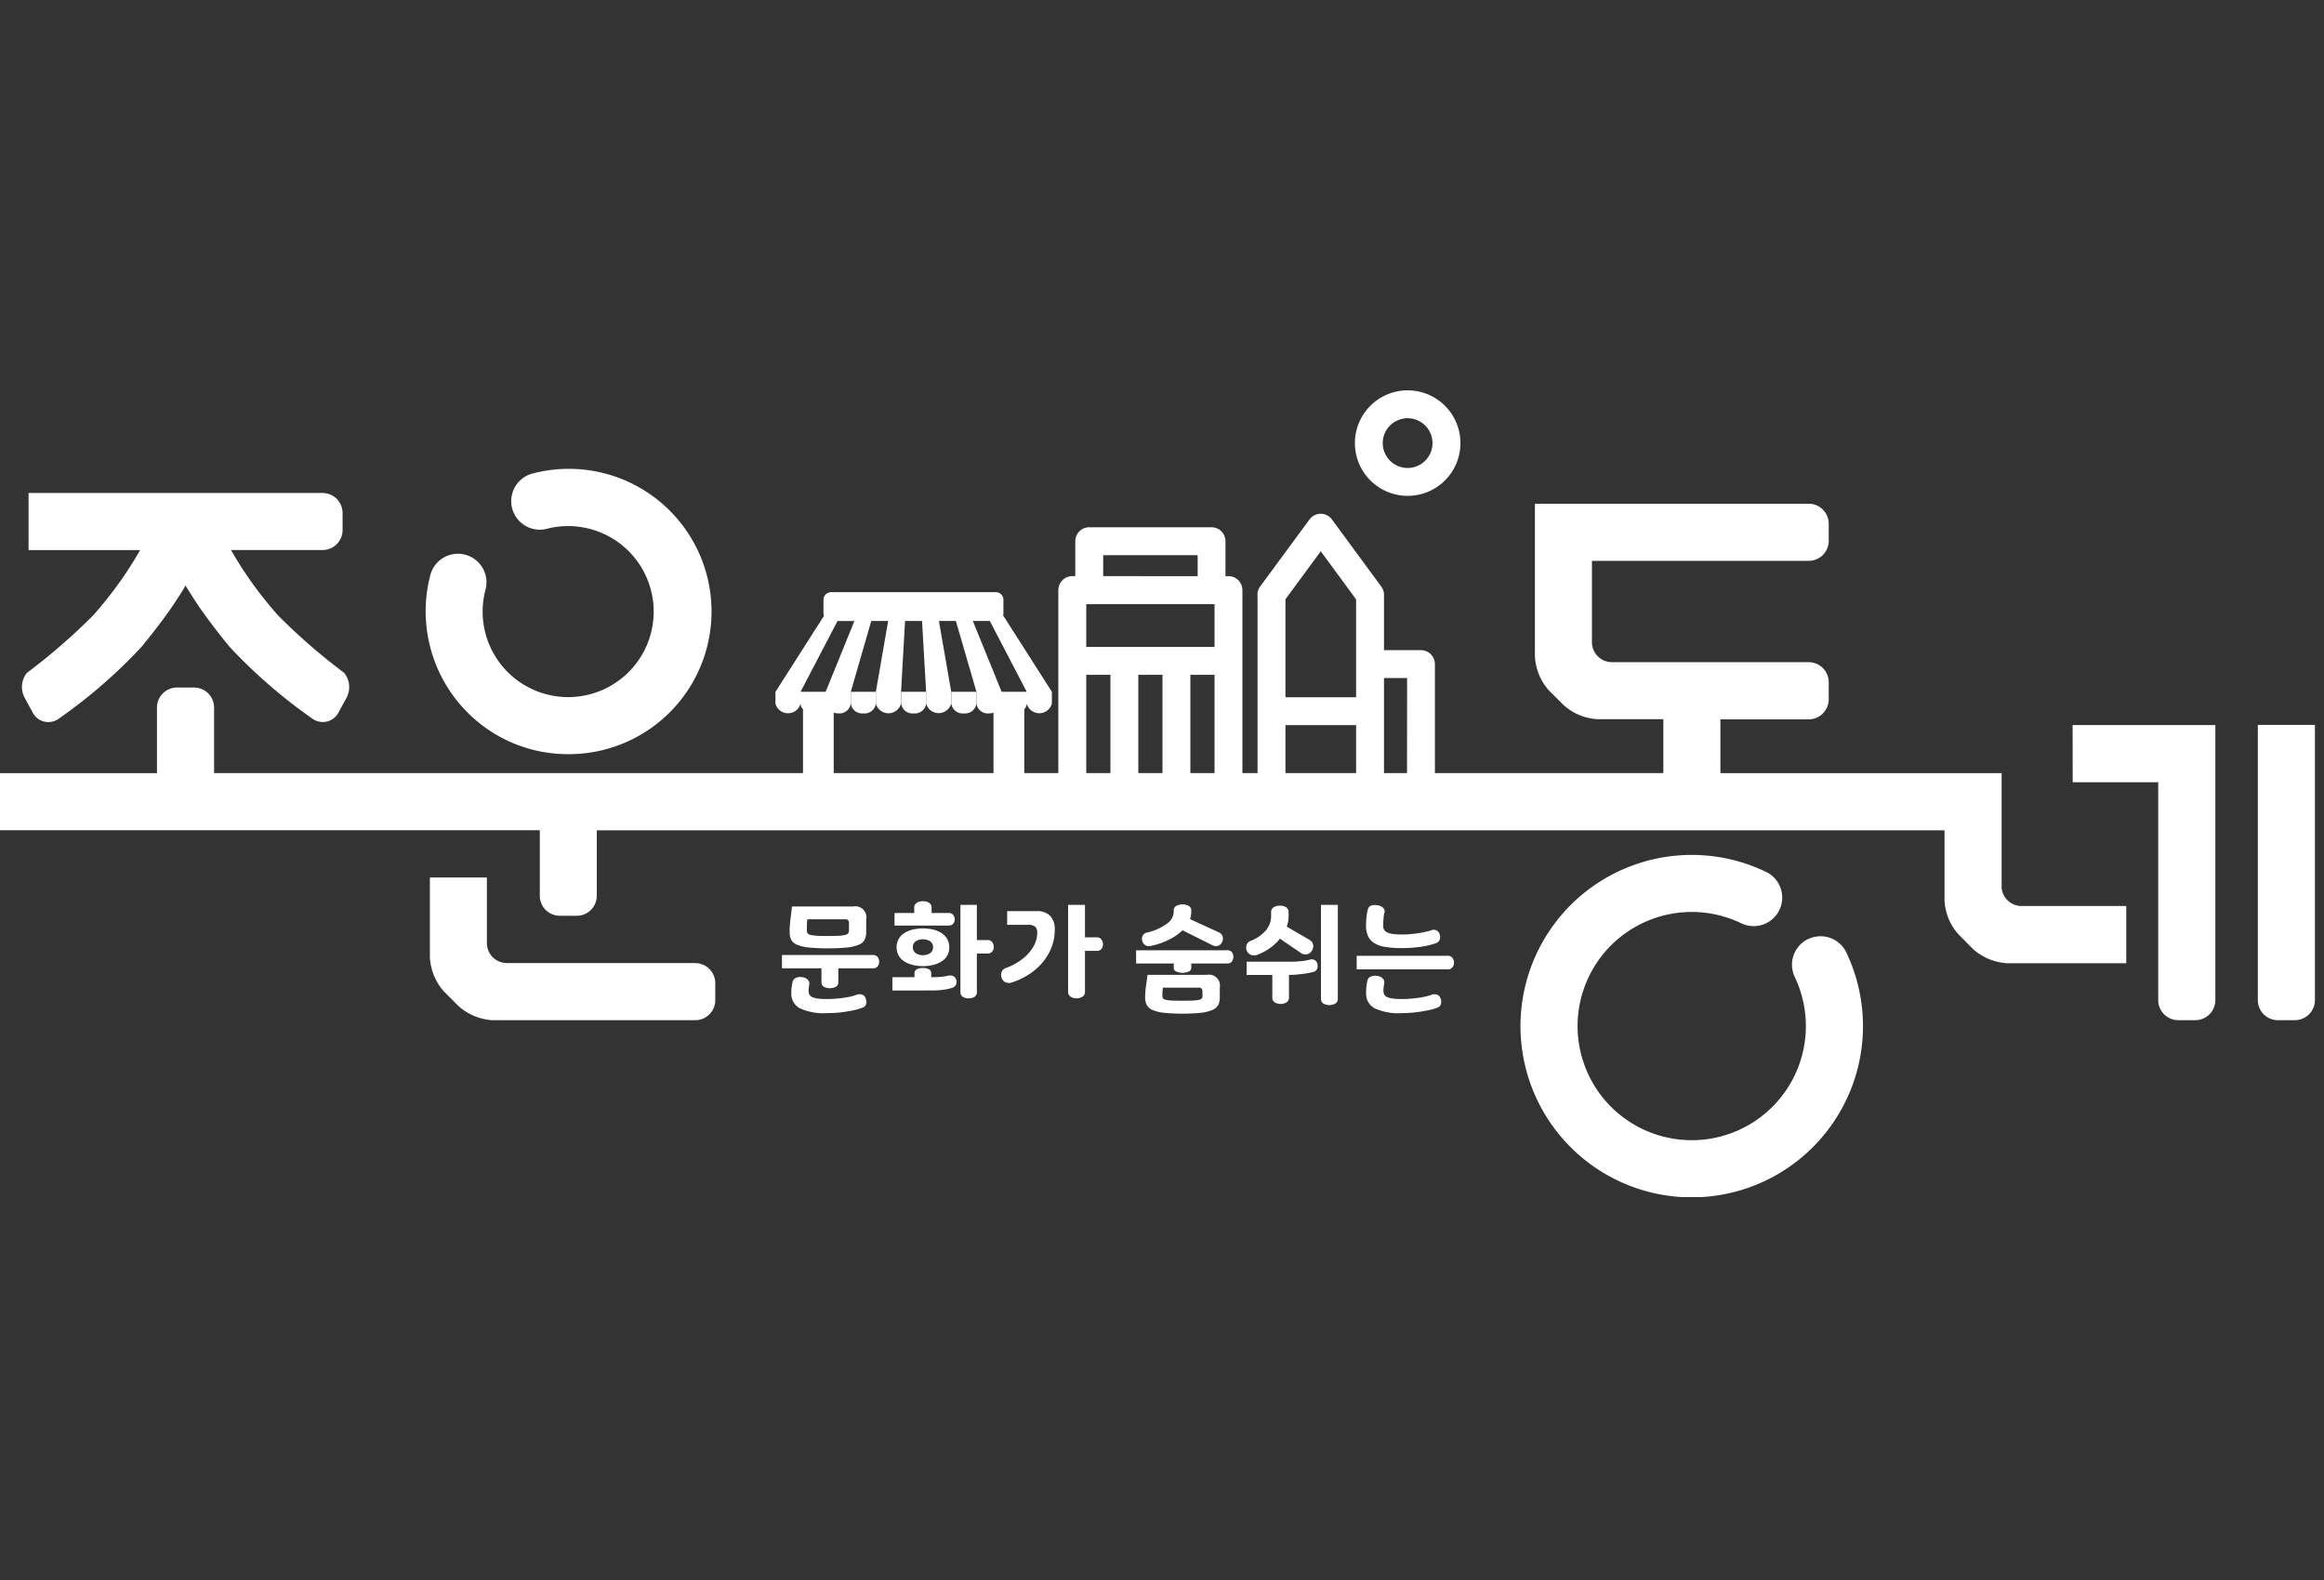 <svg xmlns="http://www.w3.org/2000/svg" xmlns:xlink="http://www.w3.org/1999/xlink" width="125" height="85" viewBox="0 0 125 85">
  <rect x="0" y="0" width="125" height="85" fill="#333333" stroke="none"/>
  <defs>
    <clipPath id="clip-path">
      <rect id="사각형_744" data-name="사각형 744" width="125" height="85" transform="translate(15009 -14865)" fill="#fff" stroke="#707070" stroke-width="1"/>
    </clipPath>
    <clipPath id="clip-path-2">
      <rect id="사각형_478" data-name="사각형 478" width="124.516" height="43.399" fill="#fff"/>
    </clipPath>
  </defs>
  <g id="마스크_그룹_42" data-name="마스크 그룹 42" transform="translate(-15009 14865)" clip-path="url(#clip-path)">
    <g id="그룹_790" data-name="그룹 790" transform="translate(15009 -14844)" clip-path="url(#clip-path-2)">
      <path id="패스_381" data-name="패스 381" d="M82.917,1.5A1.338,1.338,0,1,0,84.23,2.838,1.338,1.338,0,0,0,82.917,1.5m0,4.176a2.838,2.838,0,1,1,2.816-2.838,2.838,2.838,0,0,1-2.816,2.838" transform="translate(-7.181)" fill="#fff"/>
      <path id="패스_382" data-name="패스 382" d="M50.944,18.976a.616.616,0,0,0,.675-.528v-.635h-1.35v.635a.617.617,0,0,0,.675.528" transform="translate(-4.506 -1.597)" fill="#fff"/>
      <path id="패스_383" data-name="패스 383" d="M53.917,18.976a.615.615,0,0,0,.673-.528v-.635H53.242v.635a.614.614,0,0,0,.675.528" transform="translate(-4.773 -1.597)" fill="#fff"/>
      <path id="패스_384" data-name="패스 384" d="M56.881,18.976a.617.617,0,0,0,.677-.528v-.635H56.206v.635a.616.616,0,0,0,.675.528" transform="translate(-5.039 -1.597)" fill="#fff"/>
      <path id="패스_385" data-name="패스 385" d="M56.627,17.285h0v.635a.615.615,0,0,0,.677.528.83.83,0,0,0,.24-.038v3.262H48.95V18.409a.865.865,0,0,0,.244.038.616.616,0,0,0,.675-.528v-.635l1.1-3.807h.909l-.661,3.807v.635a.7.7,0,0,0,1.354,0v-.635l.216-3.807H53.7l.22,3.807v.635a.7.7,0,0,0,1.35,0v-.635l-.662-3.807h.912Zm-9.46,0h0l1.987-3.807h.909l-1.547,3.807Zm10.891-4.116a.419.419,0,0,0,.02-.1v-.73a.413.413,0,0,0-.412-.413H48.81a.412.412,0,0,0-.411.413v.73a.3.3,0,0,0,.028.128l-2.611,4.092v.635a.7.7,0,0,0,1.351,0,.442.442,0,0,0,.131.3v4.118a.825.825,0,0,0,.827.824H58.373a.825.825,0,0,0,.827-.824V18.228a.448.448,0,0,0,.13-.309v-.635H57.981l-1.548-3.807h.913l1.984,3.807v.635a.7.7,0,0,0,1.353,0v-.635Z" transform="translate(-4.107 -1.069)" fill="#fff"/>
      <path id="패스_386" data-name="패스 386" d="M82.339,21.256H81.1V16.131h1.243ZM75.8,18.665h3.8v2.591H75.8Zm1.9-9.354L79.6,11.9v5.265H75.8V11.892Zm5.391,5.319H81.1V11.64a.39.39,0,0,0-.007-.089c-.007-.031,0-.037-.011-.06a.5.5,0,0,0-.021-.072c-.008-.022-.015-.046-.024-.067a.533.533,0,0,0-.031-.058l-.041-.072s0-.006-.01-.012L78.3,7.6a.745.745,0,0,0-.6-.307.757.757,0,0,0-.607.307l-2.657,3.61a.747.747,0,0,0-.137.529V22.007a.749.749,0,0,0,.747.747h8.038a.753.753,0,0,0,.755-.747V15.38a.755.755,0,0,0-.755-.749" transform="translate(-6.66 -0.654)" fill="#fff"/>
      <path id="패스_387" data-name="패스 387" d="M70.931,14.528h-6.9v-2.3h6.9Zm0,6.8h-1.3v-5.3h1.3Zm-2.8,0h-1.3v-5.3h1.3Zm-2.8,0h-1.3v-5.3h1.3ZM64.942,9.59h5.081v1.13H64.942Zm6.738,1.13h-.16V8.842a.752.752,0,0,0-.749-.752H64.188a.751.751,0,0,0-.747.752V10.72H63.28a.752.752,0,0,0-.751.751V22.078a.75.75,0,0,0,.751.747h8.4a.749.749,0,0,0,.75-.747V11.471a.75.75,0,0,0-.75-.751" transform="translate(-5.605 -0.725)" fill="#fff"/>
      <path id="패스_388" data-name="패스 388" d="M50.556,35.614a.458.458,0,0,0-.327.022,2.2,2.2,0,0,1-.306.087c-.123.028-.253.05-.4.07s-.286.035-.43.045-.291.015-.431.015a3.739,3.739,0,0,1-.492-.027,1.111,1.111,0,0,1-.3-.082.343.343,0,0,1-.148-.137.469.469,0,0,1-.037-.19,1.148,1.148,0,0,1,.01-.181c.01-.064.017-.122.026-.17a.29.29,0,0,0-.077-.245.474.474,0,0,0-.294-.142.64.64,0,0,0-.341.03.316.316,0,0,0-.186.218,2.388,2.388,0,0,0-.054.3,2.68,2.68,0,0,0-.017.3.885.885,0,0,0,.451.82,3.011,3.011,0,0,0,1.461.264c.184,0,.364-.008.541-.02s.346-.036.511-.062.32-.056.463-.088a3.358,3.358,0,0,0,.394-.119.3.3,0,0,0,.211-.221.556.556,0,0,0-.036-.3.33.33,0,0,0-.195-.189" transform="translate(-4.191 -3.108)" fill="#fff"/>
      <path id="패스_389" data-name="패스 389" d="M54.79,33.119a.728.728,0,0,1-.8,0,.381.381,0,0,1-.142-.311.377.377,0,0,1,.142-.31.737.737,0,0,1,.8,0,.38.38,0,0,1,.146.31.384.384,0,0,1-.146.311m.633-1.052a1.493,1.493,0,0,0-.444-.2,2.5,2.5,0,0,0-1.175,0,1.488,1.488,0,0,0-.445.2.887.887,0,0,0-.285.319.9.9,0,0,0-.1.422.919.919,0,0,0,.1.426.87.87,0,0,0,.285.318,1.486,1.486,0,0,0,.445.2,2.378,2.378,0,0,0,1.175,0,1.491,1.491,0,0,0,.444-.2.858.858,0,0,0,.384-.744.9.9,0,0,0-.1-.422.937.937,0,0,0-.287-.319" transform="translate(-4.749 -2.85)" fill="#fff"/>
      <path id="패스_390" data-name="패스 390" d="M58.211,32.3h-.582V30.407h-.883v4.7a.274.274,0,0,0,.117.239.533.533,0,0,0,.324.088.525.525,0,0,0,.324-.088.282.282,0,0,0,.118-.239V33.024h.582a.292.292,0,0,0,.242-.107.376.376,0,0,0,.086-.249.412.412,0,0,0-.086-.258.288.288,0,0,0-.242-.112" transform="translate(-5.087 -2.726)" fill="#fff"/>
      <path id="패스_391" data-name="패스 391" d="M61.065,30.774H59.474v.738h1.133a.566.566,0,0,1,.372.1.41.41,0,0,1,.11.326,1.526,1.526,0,0,1-.106.545,1.91,1.91,0,0,1-.327.523,2.535,2.535,0,0,1-.528.463,3.4,3.4,0,0,1-.72.365.377.377,0,0,0-.237.223.461.461,0,0,0,.015.333.379.379,0,0,0,.233.228.509.509,0,0,0,.344-.016,3.9,3.9,0,0,0,.948-.468,3.263,3.263,0,0,0,.713-.654,2.875,2.875,0,0,0,.453-.8,2.621,2.621,0,0,0,.157-.907,1.032,1.032,0,0,0-.248-.744.973.973,0,0,0-.724-.254" transform="translate(-5.302 -2.759)" fill="#fff"/>
      <path id="패스_392" data-name="패스 392" d="M64.657,32.152h-.643V30.407h-.908v4.682a.3.3,0,0,0,.134.253.545.545,0,0,0,.318.093.58.58,0,0,0,.319-.089.283.283,0,0,0,.137-.244V32.88h.643a.293.293,0,0,0,.24-.1.4.4,0,0,0,.086-.254.418.418,0,0,0-.086-.26.281.281,0,0,0-.24-.11" transform="translate(-5.657 -2.726)" fill="#fff"/>
      <path id="패스_393" data-name="패스 393" d="M67.655,32.578a.4.4,0,0,0,.306.031,3.95,3.95,0,0,0,.974-.34,2.738,2.738,0,0,0,.716-.5l1.612.807a.4.4,0,0,0,.307.027.385.385,0,0,0,.218-.217.391.391,0,0,0,.015-.3.371.371,0,0,0-.218-.216l-1.53-.7a1.158,1.158,0,0,0,.066-.364v-.117a.259.259,0,0,0-.133-.228.711.711,0,0,0-.676,0,.258.258,0,0,0-.134.228V30.8a.823.823,0,0,1-.374.617,2.766,2.766,0,0,1-1.056.472.349.349,0,0,0-.237.168.378.378,0,0,0-.024.287.362.362,0,0,0,.168.229" transform="translate(-6.048 -2.723)" fill="#fff"/>
      <path id="패스_394" data-name="패스 394" d="M73.93,33.114a.536.536,0,0,0,.351-.04,2.962,2.962,0,0,0,.662-.366,2.586,2.586,0,0,0,.5-.481l1.089.745a.443.443,0,0,0,.34.1.405.405,0,0,0,.278-.173.422.422,0,0,0,.068-.151.393.393,0,0,0,.015-.168.446.446,0,0,0-.056-.158.487.487,0,0,0-.137-.128l-1.229-.713a1.747,1.747,0,0,0,.1-.578v-.2a.3.3,0,0,0-.131-.262.607.607,0,0,0-.338-.089.615.615,0,0,0-.341.089.3.3,0,0,0-.132.262V31a1.223,1.223,0,0,1-.266.765,2.069,2.069,0,0,1-.854.588.339.339,0,0,0-.137.1.435.435,0,0,0-.072.147.455.455,0,0,0-.01.167.475.475,0,0,0,.055.158.4.4,0,0,0,.243.188" transform="translate(-6.6 -2.73)" fill="#fff"/>
      <path id="패스_395" data-name="패스 395" d="M78.046,35.459a.294.294,0,0,0,.119.249.661.661,0,0,0,.666,0,.289.289,0,0,0,.122-.249V30.407h-.908Z" transform="translate(-6.996 -2.726)" fill="#fff"/>
      <path id="패스_396" data-name="패스 396" d="M81.706,30.819a.276.276,0,0,0-.076-.254.514.514,0,0,0-.3-.137.714.714,0,0,0-.34.016.28.28,0,0,0-.183.207,2.9,2.9,0,0,0-.074.427,4.078,4.078,0,0,0-.024.451,1.278,1.278,0,0,0,.113.569.866.866,0,0,0,.341.372,1.568,1.568,0,0,0,.592.2,5.068,5.068,0,0,0,.86.062,7.424,7.424,0,0,0,1.011-.066,4.342,4.342,0,0,0,.82-.189.342.342,0,0,0,.224-.19.457.457,0,0,0,0-.292.337.337,0,0,0-.172-.217.374.374,0,0,0-.312.007c-.1.03-.216.058-.34.085s-.26.049-.4.069-.278.035-.421.047-.279.013-.413.013a3.07,3.07,0,0,1-.48-.029.987.987,0,0,1-.3-.089.378.378,0,0,1-.156-.151.422.422,0,0,1-.044-.2,3.379,3.379,0,0,1,.017-.365,2.379,2.379,0,0,1,.045-.345" transform="translate(-7.235 -2.727)" fill="#fff"/>
      <path id="패스_397" data-name="패스 397" d="M84.523,35.607a.455.455,0,0,0-.326.022,2.346,2.346,0,0,1-.308.087c-.125.028-.252.05-.4.07s-.287.035-.435.045-.289.015-.424.015a3.786,3.786,0,0,1-.494-.027,1.043,1.043,0,0,1-.3-.082.3.3,0,0,1-.147-.137.4.4,0,0,1-.042-.19,1.374,1.374,0,0,1,.01-.2c.01-.07.021-.138.032-.208a.3.3,0,0,0-.073-.258.482.482,0,0,0-.308-.138.584.584,0,0,0-.351.036.3.3,0,0,0-.176.219c-.021.091-.036.2-.05.312a3.342,3.342,0,0,0-.016.347.883.883,0,0,0,.451.82,3.007,3.007,0,0,0,1.463.264c.164,0,.338-.008.511-.02s.349-.036.518-.062.329-.056.48-.088a3.429,3.429,0,0,0,.4-.119.3.3,0,0,0,.209-.221.507.507,0,0,0-.035-.3.341.341,0,0,0-.192-.189" transform="translate(-7.236 -3.101)" fill="#fff"/>
      <path id="패스_398" data-name="패스 398" d="M51.1,33.37H46.2v.715h2.125v.749a.278.278,0,0,0,.112.234.719.719,0,0,0,.684,0,.283.283,0,0,0,.112-.234v-.749H51.1a.3.3,0,0,0,.241-.1.37.37,0,0,0,.086-.257.385.385,0,0,0-.086-.259.293.293,0,0,0-.241-.1" transform="translate(-4.141 -2.992)" fill="#fff"/>
      <path id="패스_399" data-name="패스 399" d="M56.087,31.164A.362.362,0,0,0,56,30.921a.291.291,0,0,0-.243-.1h-.912v-.289a.291.291,0,0,0-.122-.248.561.561,0,0,0-.345-.092.545.545,0,0,0-.343.092.288.288,0,0,0-.124.248v.289h-1.06V31.5h2.906A.321.321,0,0,0,56,31.41a.359.359,0,0,0,.086-.242" transform="translate(-4.738 -2.706)" fill="#fff"/>
      <path id="패스_400" data-name="패스 400" d="M56.005,34.579a.382.382,0,0,0-.279-.028,2.846,2.846,0,0,1-.375.059,4.344,4.344,0,0,1-.438.021h-.1v-.223a.217.217,0,0,0-.109-.194.624.624,0,0,0-.34-.074.633.633,0,0,0-.34.074.224.224,0,0,0-.109.194v.223h-1.19v.715H54.86a5.207,5.207,0,0,0,.561-.033,2.5,2.5,0,0,0,.487-.1.334.334,0,0,0,.253-.434.278.278,0,0,0-.156-.2" transform="translate(-4.727 -3.061)" fill="#fff"/>
      <path id="패스_401" data-name="패스 401" d="M70.744,35.666a.242.242,0,0,1-.029.13.193.193,0,0,1-.135.08,1.5,1.5,0,0,1-.323.044c-.147.008-.339.012-.589.012s-.45,0-.594-.012a1.451,1.451,0,0,1-.322-.044c-.076-.018-.12-.044-.136-.08a.232.232,0,0,1-.029-.126v-.132c0-.046.01-.16.025-.309h1.906a.238.238,0,0,1,.172.045.233.233,0,0,1,.049.172Zm.23-1.126H67.791c-.016.086-.03.185-.042.284-.042.274-.077.555-.077.611-.009.109-.014.216-.014.322a.939.939,0,0,0,.078.387.606.606,0,0,0,.29.274,2.154,2.154,0,0,0,.614.161,10.321,10.321,0,0,0,2.049,0,2.158,2.158,0,0,0,.611-.161.618.618,0,0,0,.3-.274.971.971,0,0,0,.073-.387v-.523a.591.591,0,0,0-.694-.695" transform="translate(-6.065 -3.096)" fill="#fff"/>
      <path id="패스_402" data-name="패스 402" d="M72.025,33.089h-4.9V33.8h2.024v.239a.2.2,0,0,0,.13.19.834.834,0,0,0,.682,0,.213.213,0,0,0,.131-.19V33.8h1.935a.3.3,0,0,0,.243-.1.428.428,0,0,0,0-.516.307.307,0,0,0-.243-.1" transform="translate(-6.017 -2.966)" fill="#fff"/>
      <path id="패스_403" data-name="패스 403" d="M77.322,33.671a.325.325,0,0,0-.264-.031,2.948,2.948,0,0,1-.453.08,4.336,4.336,0,0,1-.529.031h-2.42v.714h1.38v1.217a.3.3,0,0,0,.117.25.633.633,0,0,0,.66,0,.3.3,0,0,0,.12-.25V34.464a5.735,5.735,0,0,0,.7-.051,3.8,3.8,0,0,0,.591-.107.3.3,0,0,0,.225-.173.434.434,0,0,0,.011-.266.338.338,0,0,0-.134-.2" transform="translate(-6.603 -3.015)" fill="#fff"/>
      <path id="패스_404" data-name="패스 404" d="M85.066,33.415H80.158v.729h4.908a.28.28,0,0,0,.239-.111.359.359,0,0,0,.086-.248.407.407,0,0,0-.086-.259.283.283,0,0,0-.239-.112" transform="translate(-7.186 -2.996)" fill="#fff"/>
      <path id="패스_405" data-name="패스 405" d="M49.846,31.786a.262.262,0,0,1-.035.14.226.226,0,0,1-.15.1,2,2,0,0,1-.34.048c-.153.01-.353.014-.608.014s-.457,0-.606-.014a2.023,2.023,0,0,1-.343-.048.254.254,0,0,1-.15-.089.282.282,0,0,1-.033-.137V31.58c0-.04.006-.082.006-.117a2.067,2.067,0,0,1,.017-.273h2.02a.233.233,0,0,1,.171.045.222.222,0,0,1,.048.174ZM47.5,30.5h-.717a.558.558,0,0,0-.009.058c-.035.289-.076.648-.085.693-.009.076-.015.151-.021.227s-.009.15-.013.22,0,.132,0,.187a.9.9,0,0,0,.08.4.62.62,0,0,0,.309.27,2.281,2.281,0,0,0,.627.151,11.253,11.253,0,0,0,2.082,0,2.247,2.247,0,0,0,.627-.151.611.611,0,0,0,.31-.27.9.9,0,0,0,.082-.4V31.2a.594.594,0,0,0-.695-.7Z" transform="translate(-4.182 -2.734)" fill="#fff"/>
      <path id="패스_406" data-name="패스 406" d="M1.875,17.876a.946.946,0,0,0,1.4.332,27.735,27.735,0,0,0,4.457-3.87c.141-.165.642-.8.748-.941.408-.523.8-1.058,1.152-1.607.162-.247.318-.493.465-.746.149.252.307.5.465.746.356.553.751,1.089,1.158,1.615.107.147.6.768.742.933a27.954,27.954,0,0,0,4.46,3.87.951.951,0,0,0,1.4-.332l.442-.811a1.223,1.223,0,0,0-.132-1.32,32.57,32.57,0,0,1-3.559-3.091c-.094-.1-.536-.624-.663-.785a20.663,20.663,0,0,1-1.869-2.734h4.925a1.078,1.078,0,0,0,1.077-1.072V7.141a1.08,1.08,0,0,0-1.077-1.076H1.652V9.136h6A19.95,19.95,0,0,1,5.784,11.87c-.124.161-.564.683-.663.785a32.692,32.692,0,0,1-3.561,3.09,1.224,1.224,0,0,0-.127,1.32Z" transform="translate(-0.116 -0.544)" fill="#fff"/>
      <path id="패스_407" data-name="패스 407" d="M32.821,19.988A7.675,7.675,0,1,0,30.862,4.9a1.536,1.536,0,0,0,.786,2.969,4.6,4.6,0,1,1-3.279,3.265A1.535,1.535,0,0,0,25.4,10.35a7.711,7.711,0,0,0,1.994,7.39,7.624,7.624,0,0,0,5.427,2.248" transform="translate(-2.254 -0.416)" fill="#fff"/>
      <path id="패스_408" data-name="패스 408" d="M133.4,19.768V34.579a1.079,1.079,0,0,0,1.073,1.076h.922a1.082,1.082,0,0,0,1.076-1.076V19.768Z" transform="translate(-11.959 -1.772)" fill="#fff"/>
      <path id="패스_409" data-name="패스 409" d="M122.461,22.859h4.6V34.582a1.08,1.08,0,0,0,1.076,1.075h.922a1.078,1.078,0,0,0,1.075-1.075v-14.8h-7.677Z" transform="translate(-10.978 -1.774)" fill="#fff"/>
      <path id="패스_410" data-name="패스 410" d="M39.671,33.392H29.54a1.077,1.077,0,0,1-1.075-1.073V28.787H25.4v4.3a2.975,2.975,0,0,0,.756,1.833l.784.786a3.014,3.014,0,0,0,1.834.76h10.9a1.08,1.08,0,0,0,1.075-1.076v-.919a1.08,1.08,0,0,0-1.075-1.077" transform="translate(-2.277 -2.581)" fill="#fff"/>
      <path id="패스_411" data-name="패스 411" d="M105.317,31.973a1.535,1.535,0,0,0-.729,2.047,6.139,6.139,0,1,1-2.9-2.9,1.535,1.535,0,1,0,1.322-2.77,9.211,9.211,0,1,0,4.353,4.355,1.534,1.534,0,0,0-2.044-.727" transform="translate(-8.054 -2.461)" fill="#fff"/>
      <path id="패스_412" data-name="패스 412" d="M107.661,27.269V21.193H92.534V18.3h4.751a1.078,1.078,0,0,0,1.076-1.077V16.3a1.078,1.078,0,0,0-1.076-1.075H86.7a1.079,1.079,0,0,1-1.075-1.074V9.773h11.66A1.077,1.077,0,0,0,98.361,8.7V7.775A1.078,1.078,0,0,0,97.285,6.7H82.558v8.215a3,3,0,0,0,.757,1.835l.394.391.391.391a2.972,2.972,0,0,0,1.832.76h3.534v2.9H11.515v-3.53a1.079,1.079,0,0,0-1.075-1.074H9.52a1.078,1.078,0,0,0-1.077,1.074v3.531H0v3.072H29.034v3.529a1.076,1.076,0,0,0,1.075,1.073h.92A1.078,1.078,0,0,0,32.1,27.8v-3.53h72.489v3.777a2.958,2.958,0,0,0,.761,1.831l.388.391.392.394a3,3,0,0,0,1.834.758h6.4V28.342h-5.633a1.076,1.076,0,0,1-1.073-1.073" transform="translate(0 -0.601)" fill="#fff"/>
    </g>
  </g>
</svg>
